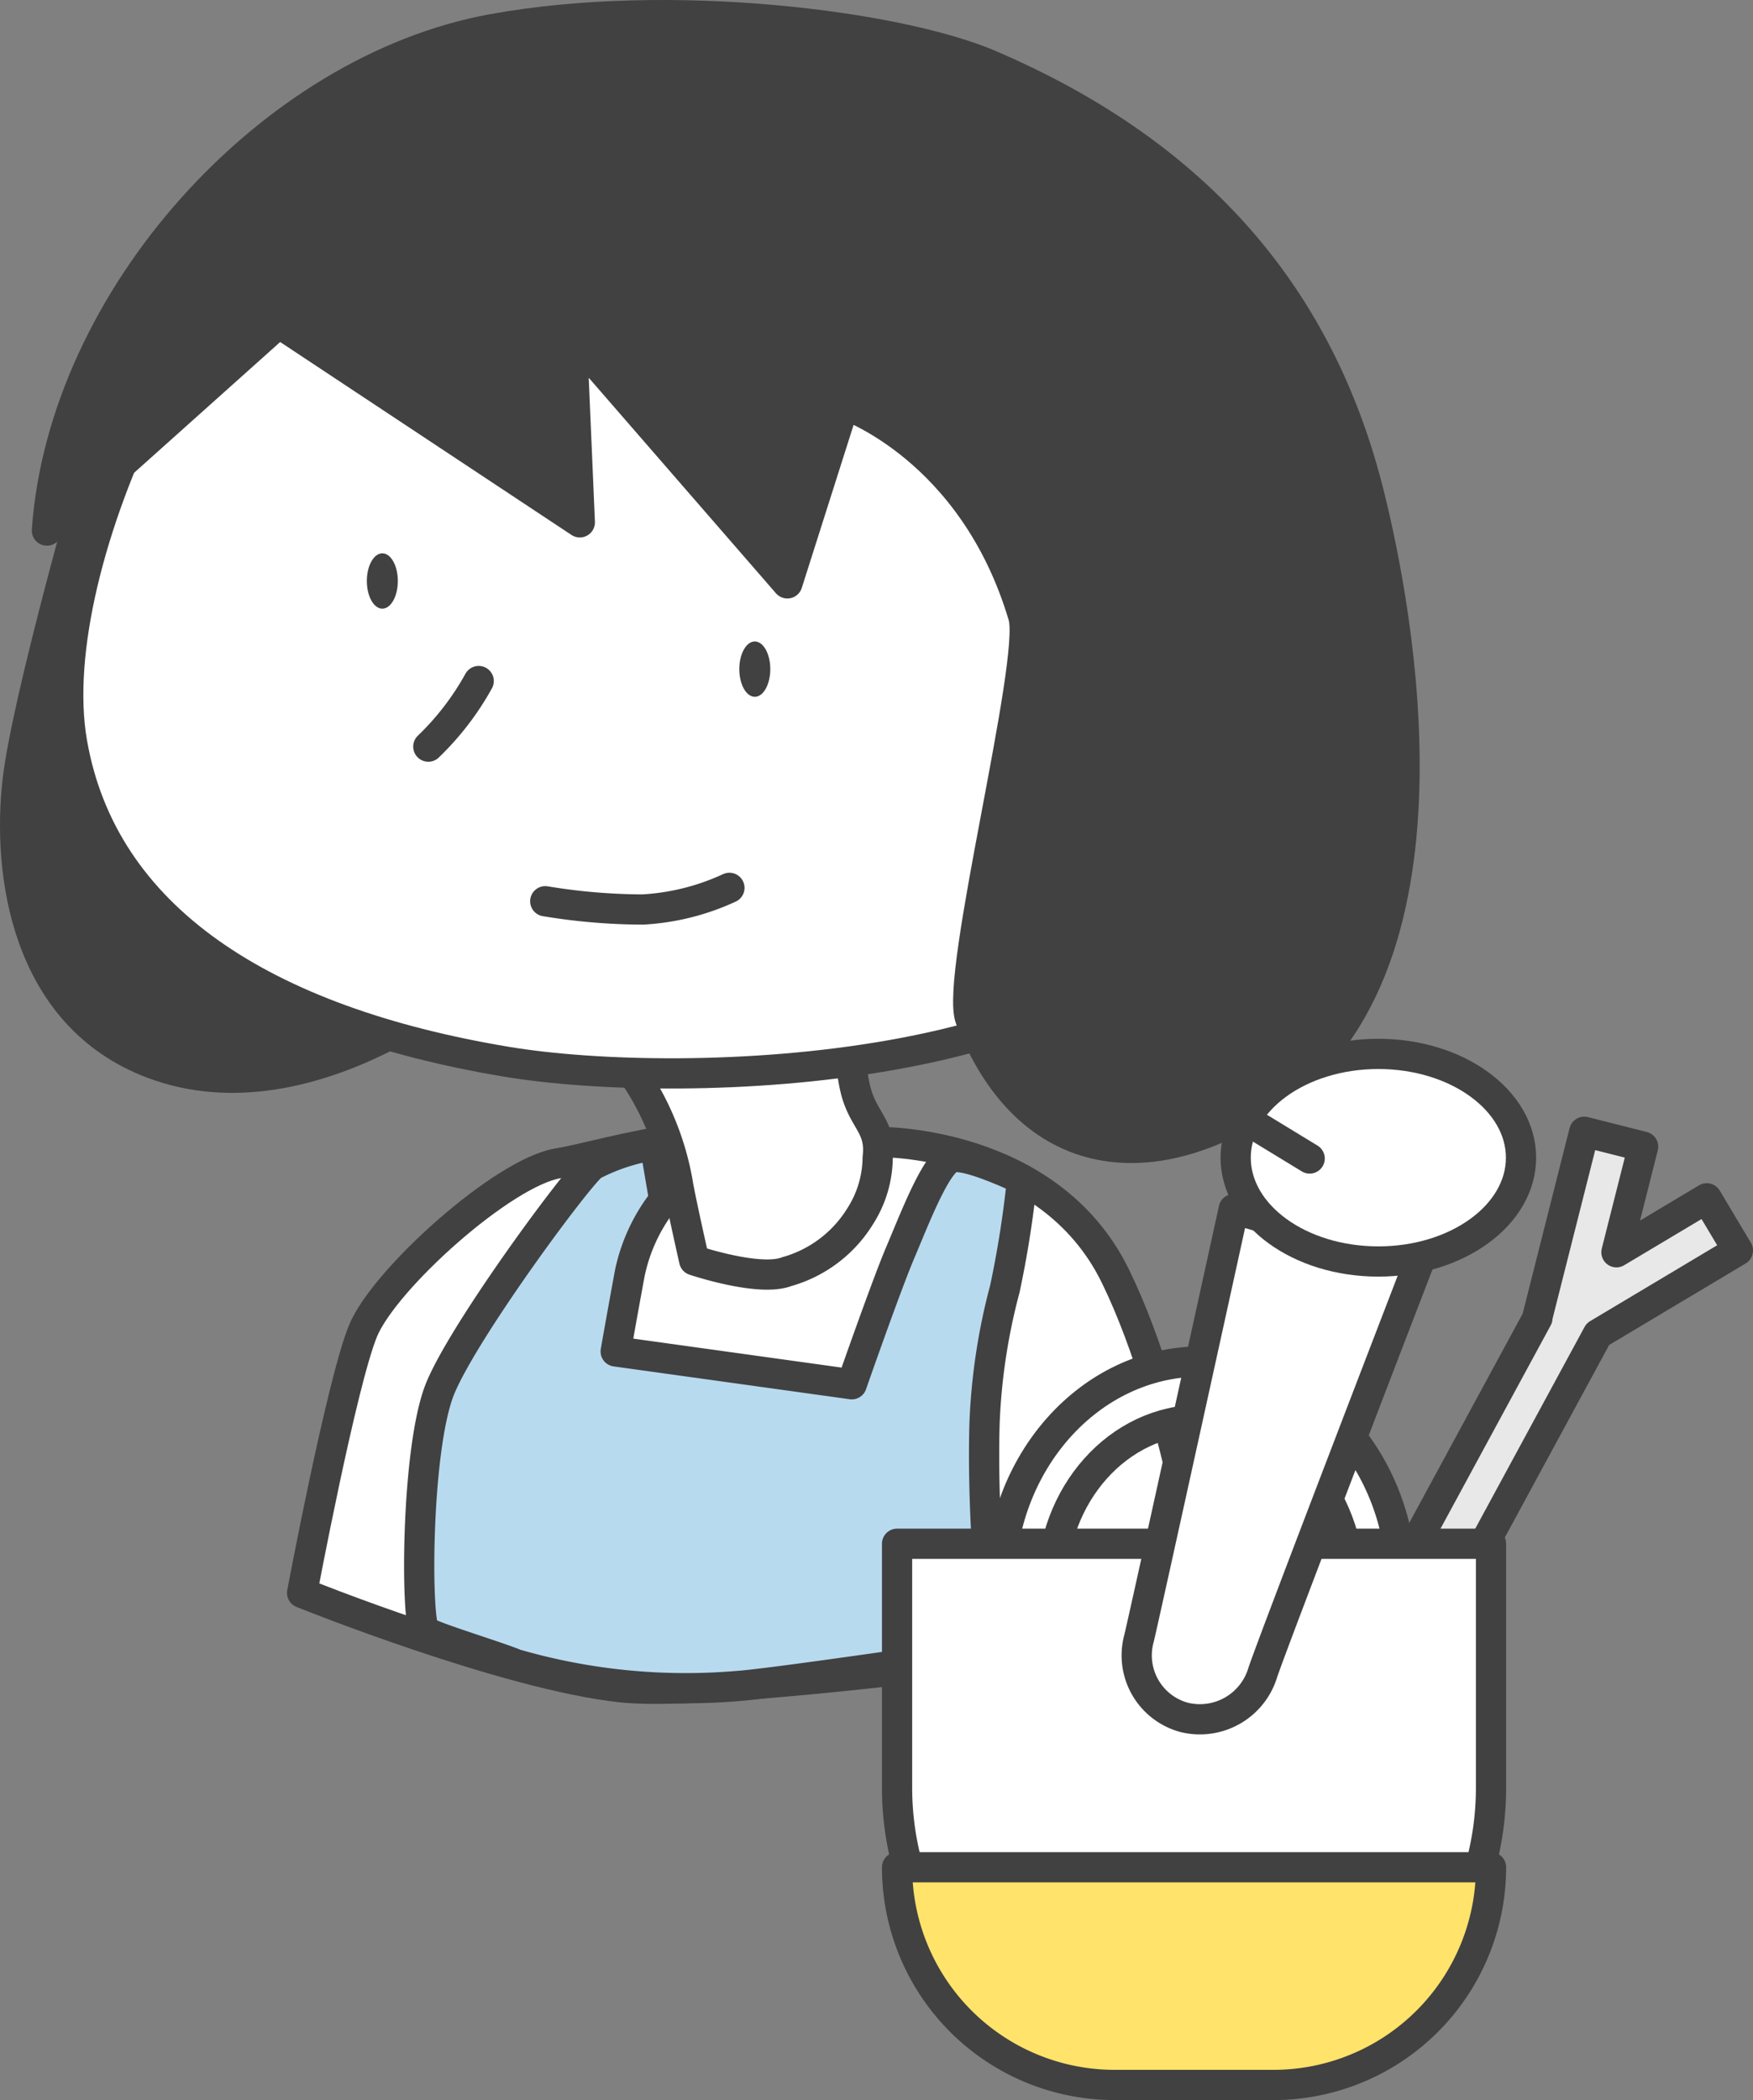<svg xmlns="http://www.w3.org/2000/svg" viewBox="0 0 87 104.195"><rect x="0" y="0" width="87" height="104.195" fill="#808080" stroke="none"/><defs><style>.cls-1,.cls-4{fill:#414141;}.cls-1,.cls-2,.cls-3,.cls-5,.cls-6,.cls-7{stroke:#414141;stroke-linecap:round;stroke-linejoin:round;stroke-width:1.5px;}.cls-2{fill:#fff;}.cls-3{fill:none;}.cls-5{fill:#e8e8e8;}.cls-6{fill:#b8daef;}.cls-7{fill:#ffe36a;}</style></defs><title>con08-ht-03</title><g id="レイヤー_2" data-name="レイヤー 2"><g id="レイヤー_4" data-name="レイヤー 4"><path class="cls-1" d="M4.551,23.5S1.347,34.7.878,38.715c-.525,4.5.343,11.661,6.7,14.056,7.991,3.011,16.555-4.643,16.555-4.643S9.194,22.9,4.551,23.5Z"/><path class="cls-2" d="M43.563,56.659s8.465-.151,11.791,6.651S60.04,80.846,60.04,80.846s-23.431,3.477-29.175,2.872-15.872-4.686-15.872-4.686,1.965-10.43,3.023-13,6.954-7.861,9.675-8.314S35.551,55.3,43.563,56.659Z"/><path class="cls-2" d="M30.411,51.973a13.722,13.722,0,0,1,3.221,6.691c.1.675.819,3.866.819,3.866s3.224,1.088,4.589.564a6.267,6.267,0,0,0,3.654-2.757,5.471,5.471,0,0,0,.865-2.893c.173-1.469-.6-1.777-1.022-3.1-.386-1.222-.247-2.784-.94-3.282-.671-.482-1.129.6-1.923.373a7.217,7.217,0,0,0-2.069-.178l-5.6.06a2.241,2.241,0,0,0-1.24.255.774.774,0,0,0-.241,1.1"/><path class="cls-2" d="M42.653,11.511s-15.5-4.593-25.549-2.3C10.584,10.7,2,27.774,3.576,36.842c1.508,8.689,9.5,13.827,21.56,15.836,8.851,1.475,30.66.714,34.741-9.3S62.748,20.123,42.653,11.511Z"/><path class="cls-3" d="M23.757,33.79a13.731,13.731,0,0,1-2.5,3.253"/><path class="cls-3" d="M36.2,44.051a11.761,11.761,0,0,1-4.3,1.074,30.047,30.047,0,0,1-4.839-.41"/><ellipse class="cls-4" cx="18.975" cy="28.826" rx="0.769" ry="1.373"/><ellipse class="cls-4" cx="37.46" cy="33.199" rx="0.769" ry="1.373"/><path class="cls-1" d="M63.5,54.184c9.691-7.066,5.381-25.924,4.442-29.677C65.563,15,59.69,7.749,49.117,3.218,44.6,1.282,33.313-.169,24.444,1.444,13.411,3.45,3.136,14.816,2.328,26.324l11.508-10.3,14.94,9.892-.4-9.287,10.7,12.315L41.9,20.065s6.4,2.15,8.883,10.5c.657,2.212-3.431,17.94-2.625,19.987C51.223,58.333,57.787,58.35,63.5,54.184Z"/><polygon class="cls-5" points="68.6 85.931 79.3 66.193 86.25 62.043 84.705 59.454 80.222 62.131 81.547 56.892 78.625 56.153 76.287 65.393 76.302 65.397 65.949 84.494 68.6 85.931"/><path class="cls-6" d="M32.963,59.527a8.716,8.716,0,0,0-1.707,3.646c-.388,2.094-.7,3.878-.7,3.878L42.272,68.68s1.707-4.887,2.4-6.516,1.784-4.5,2.56-4.732,3.491,1.086,3.491,1.086a50.549,50.549,0,0,1-.853,5.43,30.277,30.277,0,0,0-1.008,6.671c-.078,2.637.078,5.275.078,5.275l.155,6.05s-10.785,1.6-12.489,1.707a30.414,30.414,0,0,1-11.015-1.086c-.931-.388-4.034-1.319-4.5-1.629s-.465-9.153.776-12.1S28.619,58.441,29.4,57.82a9.735,9.735,0,0,1,3.1-1.008Z"/><path class="cls-2" d="M49.624,78.717c0,6.167,4.465,11.167,9.973,11.167s9.973-5,9.973-11.167S65.1,67.55,59.6,67.55,49.624,72.55,49.624,78.717Zm2.581,0c0-4.571,3.309-8.276,7.391-8.276s7.391,3.705,7.391,8.276-3.309,8.276-7.391,8.276S52.2,83.287,52.2,78.717Z"/><path class="cls-2" d="M59.26,76.594h0A14.738,14.738,0,0,1,74,91.331v12.113a0,0,0,0,1,0,0H44.523a0,0,0,0,1,0,0V91.331A14.738,14.738,0,0,1,59.26,76.594Z" transform="translate(118.521 180.038) rotate(-180)"/><path class="cls-7" d="M55.318,92.649H63.2a10.8,10.8,0,0,1,10.8,10.8v0a0,0,0,0,1,0,0H44.523a0,0,0,0,1,0,0v0A10.8,10.8,0,0,1,55.318,92.649Z" transform="translate(118.521 196.094) rotate(180)"/><path class="cls-2" d="M61.23,59.988l9.192,2.654c.05-.136-7.144,18.541-7.747,20.324a3.26,3.26,0,0,1-3.909,2.241A3.186,3.186,0,0,1,56.525,81.3C56.677,80.737,61.23,59.988,61.23,59.988Z"/><ellipse class="cls-2" cx="68.406" cy="57.439" rx="7.081" ry="5.15"/><line class="cls-3" x1="62.295" y1="55.832" x2="64.998" y2="57.479"/></g></g></svg>